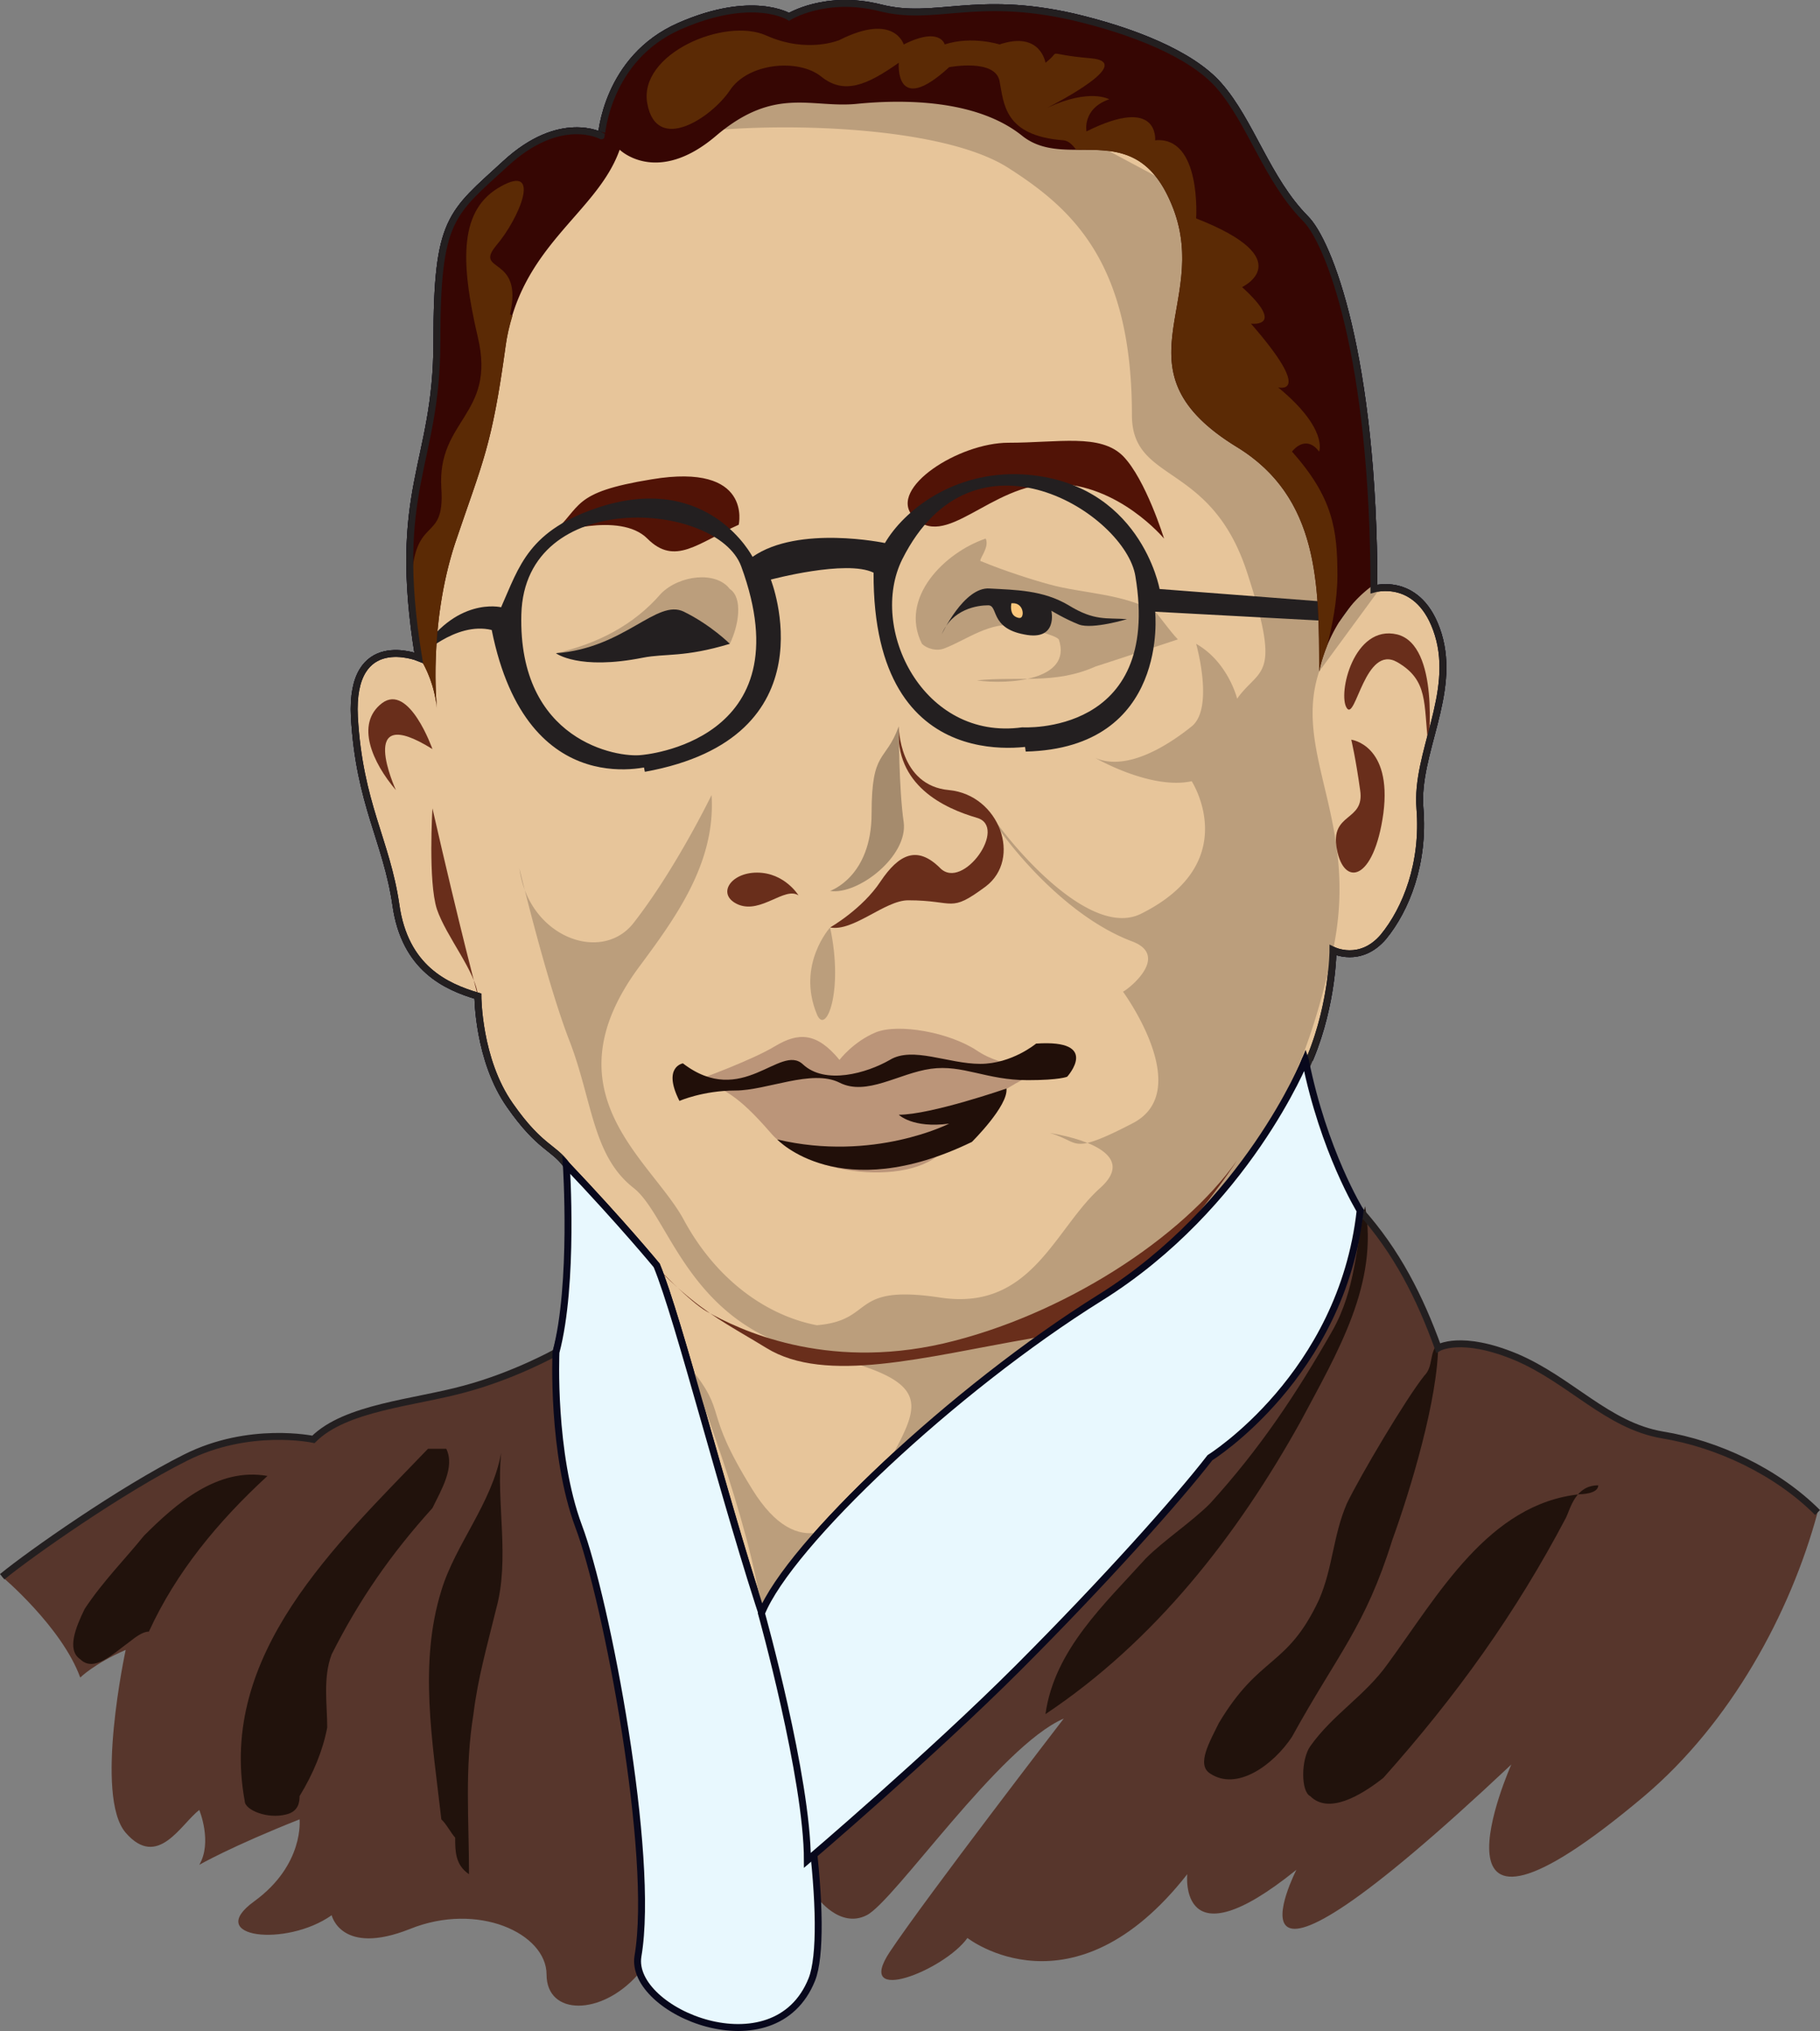 <svg xmlns="http://www.w3.org/2000/svg" width="265.274" height="295.939"><rect width="100%" height="100%" fill="#808080" stroke="none"/><path fill="#57362c" d="M11.695 244.438s2.016-2.015 6.625-4.03c0 0-4.61 21.312 0 26.64 4.68 5.398 8.062-1.297 10.727-3.313 0 0 1.945 4.68 0 7.992 0 0 4.609-2.664 14.617-6.625 0 0 .718 6.625-6.625 11.954-7.344 5.328 4.68 6.695 11.304 2.015 0 0 1.368 5.977 11.375 2.016 9.938-4.031 19.946.648 19.946 6.625 0 6.047 7.992 6.047 13.32 0 5.398-5.977 26.063-11.305 26.063-11.305s3.312 4.68 7.273 2.664c4.031-2.015 19.367-24.625 28.727-28.656 0 0-20.016 25.992-25.344 33.984-5.328 7.993 7.992 2.664 11.304-2.015 0 0 15.336 12.023 32.04-9.29 0 0-1.368 13.32 15.914-.648 0 0-13.97 27.29 31.32-15.336 0 0-14.906 33.48 19.367 4.61 12.598-10.657 21.313-26.641 25.27-41.328-5.973-5.977-14.614-10.008-22.606-11.305-8.066-1.367-13.394-7.992-21.387-11.375-7.992-3.313-11.3-1.297-11.3-1.297-2.664-7.344-5.977-13.969-11.38-20.016L81.032 197.063s-6.047 3.383-13.32 5.329c-7.344 2.015-17.352 2.664-22.032 7.343 0 0-9.359-2.015-18.648 2.664-9.36 4.68-22.68 14.04-26.711 17.352 0 0 8.71 7.344 11.375 14.687"/><path fill="#21120c" d="M73.039 211.75c-.719 7.345 1.297 15.337-.719 22.68-1.297 5.329-2.664 10.008-3.313 15.337-1.296 7.992-.648 15.335-.648 23.328-2.016-1.368-2.016-3.383-2.016-5.328-.648-.72-1.296-2.016-2.015-2.665-1.297-11.375-3.313-22.68 0-33.335 2.015-6.696 7.344-12.672 8.71-20.016m-31.32 52.633c1.872-.434 1.946-1.946 1.946-2.664 2.015-3.313 3.383-6.625 4.031-10.008 0-3.313-.648-7.274.648-10.656 4.032-7.993 8.641-14.618 14.688-21.313 1.297-2.664 3.312-5.976 2.016-8.64h-2.665c-13.39 13.968-30.671 29.953-26.71 51.335 0 1.297 3.312 2.664 6.046 1.946M19.039 239.11c1.082-.863 1.945-1.367 2.664-1.367 3.96-8.64 10.008-15.984 17.281-22.68-7.273-1.296-13.32 4.032-18 8.711-2.664 3.313-5.977 6.625-8.64 10.657-1.297 2.664-2.665 5.976-.649 7.343 2.016 1.946 4.68-.718 7.344-2.664m179.929-63.36c2.016 11.306-4.035 21.313-9.363 31.321-9.285 16.703-21.238 32.04-37.223 42.696 1.297-9.36 8.641-16.055 14.618-22.68 2.664-2.664 6.695-5.328 9.359-7.992 7.273-7.993 12.602-15.985 17.93-25.344 3.308-5.977 3.308-12.024 4.68-18m10.656 20.016c0 7.992-4.035 21.312-6.7 28.656-3.957 12.672-7.992 16.633-14.613 28.656-2.664 4.031-7.992 7.992-11.953 5.328-2.016-1.297 0-4.68 1.297-7.344 5.976-10.007 9.937-7.992 14.613-18 2.02-4.68 2.02-9.289 4.035-13.968 1.942-4.032 8.641-15.336 11.301-18.649 1.371-1.367.649-3.383 2.02-4.68m23.328 20.664c-3.313 0-4.035 3.313-4.684 4.68-7.344 13.969-15.98 25.992-26.637 37.946-3.386 2.664-7.992 5.328-10.656 2.664-1.37-.649-1.37-5.328 0-7.274 3.313-4.68 7.992-7.344 11.305-12.023 7.344-10.008 14.687-23.328 28.008-24.696 0 0 2.664 0 2.664-1.296"/><path fill="#e7c59a" d="M57.703 131.833c1.297 9.285 7.344 11.95 11.953 13.316 0 0 0 9.29 4.68 15.914 4.32 6.192 6.336 6.047 8.207 8.641 8.207 8.64 13.175 14.688 13.175 14.688 3.168 7.703 9.504 32.757 15.336 50.687 3.961-10.008 28.008-32.687 49.32-46.008 21.313-13.32 29.88-34.633 29.88-34.633l.722-.289c3.313-7.988 3.313-15.695 3.313-15.695s3.957 2.016 7.343-1.941c3.313-4.036 5.973-10.73 5.329-18.723-.649-7.992 5.328-16.629 2.664-25.344-2.664-8.64-9.364-6.62-9.364-6.62 0-33.985-6.62-50.692-10.007-54-5.614-5.692-7.918-14.044-12.598-19.372-4.031-4.605-12.672-7.992-21.313-10.008-14.328-3.238-20.015.723-28.007-1.297-7.993-2.015-13.32 1.297-13.32 1.297s-5.33-3.312-15.986 1.367C88.375 8.497 87.656 19.798 87.656 19.798s-5.977-3.313-13.969 4.035c-7.992 7.344-10.008 7.992-10.008 25.992s-6.695 21.309-2.664 46.008c0 0-10.008-4.035-9.36 8.637.72 12.672 4.68 18 6.048 27.363"/><path fill="none" stroke="#08081c" stroke-width="1.008" d="M57.703 131.833c1.297 9.285 7.344 11.95 11.953 13.316 0 0 0 9.29 4.68 15.914 4.32 6.192 6.336 6.047 8.207 8.641 8.207 8.64 13.175 14.688 13.175 14.688 3.168 7.703 9.504 32.757 15.336 50.687 3.961-10.008 28.008-32.687 49.32-46.008 21.313-13.32 29.88-34.633 29.88-34.633l.722-.289c3.313-7.988 3.313-15.695 3.313-15.695s3.957 2.016 7.343-1.941c3.313-4.036 5.973-10.73 5.329-18.723-.649-7.992 5.328-16.629 2.664-25.344-2.664-8.64-9.364-6.62-9.364-6.62 0-33.985-6.62-50.692-10.007-54-5.614-5.692-7.918-14.044-12.598-19.372-4.031-4.605-12.672-7.992-21.313-10.008-14.328-3.238-20.015.723-28.007-1.297-7.993-2.015-13.32 1.297-13.32 1.297s-5.33-3.312-15.986 1.367C88.375 8.497 87.656 19.798 87.656 19.798s-5.977-3.313-13.969 4.035c-7.992 7.344-10.008 7.992-10.008 25.992s-6.695 21.309-2.664 46.008c0 0-10.008-4.035-9.36 8.637.72 12.672 4.68 18 6.048 27.363zm0 0"/><path fill="#e7c59a" d="M57.703 131.833c1.297 9.285 7.344 11.95 11.953 13.316 0 0 0 9.29 4.68 15.914 4.32 6.192 6.336 6.047 8.207 8.641 8.207 8.64 13.175 14.688 13.175 14.688 3.168 7.703 9.504 32.757 15.336 50.687 3.961-10.008 28.008-32.687 49.32-46.008 21.313-13.32 29.88-34.633 29.88-34.633l.722-.289c3.313-7.988 3.313-15.695 3.313-15.695s3.957 2.016 7.343-1.941c3.313-4.036 5.973-10.73 5.329-18.723-.649-7.992 5.328-16.629 2.664-25.344-2.664-8.64-9.364-6.62-9.364-6.62 0-33.985-6.62-50.692-10.007-54-5.614-5.692-7.918-14.044-12.598-19.372-4.031-4.605-12.672-7.992-21.313-10.008-14.328-3.238-20.015.723-28.007-1.297-7.993-2.015-13.32 1.297-13.32 1.297s-5.33-3.312-15.986 1.367C88.375 8.497 87.656 19.798 87.656 19.798s-5.977-3.313-13.969 4.035c-7.992 7.344-10.008 7.992-10.008 25.992s-6.695 21.309-2.664 46.008c0 0-10.008-4.035-9.36 8.637.72 12.672 4.68 18 6.048 27.363"/><path fill="none" stroke="#08081c" stroke-width="1.008" d="M57.703 131.833c1.297 9.285 7.344 11.95 11.953 13.316 0 0 0 9.29 4.68 15.914 4.32 6.192 6.336 6.047 8.207 8.641 8.207 8.64 13.175 14.688 13.175 14.688 3.168 7.703 9.504 32.757 15.336 50.687 3.961-10.008 28.008-32.687 49.32-46.008 21.313-13.32 29.88-34.633 29.88-34.633l.722-.289c3.313-7.988 3.313-15.695 3.313-15.695s3.957 2.016 7.343-1.941c3.313-4.036 5.973-10.73 5.329-18.723-.649-7.992 5.328-16.629 2.664-25.344-2.664-8.64-9.364-6.62-9.364-6.62 0-33.985-6.62-50.692-10.007-54-5.614-5.692-7.918-14.044-12.598-19.372-4.031-4.605-12.672-7.992-21.313-10.008-14.328-3.238-20.015.723-28.007-1.297-7.993-2.015-13.32 1.297-13.32 1.297s-5.33-3.312-15.986 1.367C88.375 8.497 87.656 19.798 87.656 19.798s-5.977-3.313-13.969 4.035c-7.992 7.344-10.008 7.992-10.008 25.992s-6.695 21.309-2.664 46.008c0 0-10.008-4.035-9.36 8.637.72 12.672 4.68 18 6.048 27.363zm0 0"/><path fill="#e7c59a" d="M111.703 237.095c-.215-.649-.434-1.368-.649-2.016h-.07l.719 2.016"/><path fill="none" stroke="#08081c" stroke-width="1.008" d="M111.703 237.095c-.215-.649-.434-1.368-.649-2.016h-.07zm0 0"/><path fill="#bb9e7c" d="M92.336 173.087c5.254 4.105 7.992 20.015 25.992 23.976 18 4.032 15.91 7.2 11.304 15.84v.07c9.07-8.496 20.23-17.351 30.743-23.902a54.485 54.485 0 0 0 3.312-2.23 119.072 119.072 0 0 0 9.36-7.778c4.175-4.175 7.558-8.351 10.082-12.097 5.832-8.782 8.925-18.14 11.16-28.512 3.957-18.648-5.977-28.656-2.02-40.605l8.93-12.168c-.574 0-.938.144-.938.144 0-22.969-3.023-37.945-5.972-46.371L121.496.575c-4.031.434-6.48 1.871-6.48 1.871s-5.33-3.312-15.986 1.367a19.509 19.509 0 0 0-4.535 2.809l7.847 12.527c12.672-1.367 35.352-.644 44.641 5.328 9.36 5.977 18 13.825 18 36 0 10.008 11.375 6.7 16.703 22.684 5.258 15.98 1.945 13.965-1.367 18.645 0 0-1.297-5.329-5.977-7.993 0 0 2.664 9.364-.648 12.028-3.313 2.664-9.36 6.62-14.04 4.605 0 0 8.063 4.68 14.04 3.387 0 0 7.633 11.805-7.344 19.293-6.695 3.387-16.633-7.344-20.664-12.672-4.031-5.328 6.121 11.738 19.297 16.707 5.398 2.016 0 6.621-1.297 7.344 0 0 10.656 14.543 1.297 19.222-3.312 1.727-5.258 2.52-6.48 2.809 3.023 1.223 5.472 3.313 1.87 6.55-6.695 5.977-10.007 18-23.327 15.985-13.391-2.015-9.36 3.313-18 4.031-7.415-1.437-14.688-6.695-19.368-15.335-4.68-8.711-20.015-18.36-6.695-36.649 5.398-7.27 11.375-15.336 10.727-25.27 0 0-5.184 10.727-11.375 18.649-4.68 5.973-15.336 2.016-16.633-7.992 0 0 3.96 16.629 7.344 25.27 3.312 8.64 3.312 16.632 9.289 21.312"/><path fill="#bb9e7c" d="M158.504 166.536c-2.52-1.008-5.473-1.441-5.473-1.441 2.953.863 3.238 1.945 5.473 1.441m-39.098 56.734c-3.094.649-6.406-.863-9.719-6.191-7.558-12.168-3.312-10.727-9.289-18.07 0 0 9.219 23.328 10.586 36 0 0 .07 0 .07.07 1.153-3.023 4.176-7.129 8.352-11.809"/><path fill="#692e1b" d="M208.183 108.505s1.727-14.473-4.535-16.059c-6.336-1.512-8.715 8.715-7.344 10.73 1.293 1.942 2.664-9.363 7.344-6.699 4.606 2.665 3.817 6.051 4.535 12.028m-11.23-.723s5.972.723 4.68 10.73c-1.372 9.934-5.762 10.727-6.77 5.255-1.078-5.473 4.105-3.961 3.383-8.641-.649-4.68-1.293-7.344-1.293-7.344M63.03 109.15s-3.382-9.645-7.343-6.696c-3.96 3.023-1.367 8.715 2.016 12.672 0 0-5.977-13.031 5.328-5.977m6.625 36.001s-2.664-10.008-6.625-27.36c0 0-.649 10.656.648 14.687 1.368 4.036 5.758 9.22 5.977 12.672"/><path fill="#511306" d="M107.672 76.462s2.085-9.07-12.672-6.621c-11.953 1.941-10.008 3.957-14.618 7.992 0 0 9.938-3.387 13.97.644 4.03 4.036 7.343.649 13.32-2.015m25.343-1.293c-3.527-4.035 6.696-10.656 13.969-10.656 7.344 0 13.39-1.371 16.703 1.941 3.313 3.387 5.977 12.023 5.977 12.023s-6.625-7.992-15.985-7.992c-9.359 0-15.984 10.012-20.664 4.684"/><path fill="#692e1b" d="M131 105.84s0 8.637 7.343 9.286c7.344.723 10.657 10.008 5.329 14.043-5.329 3.957-4.391 2.015-11.305 2.015-3.383 0-7.992 4.606-11.375 3.958 0 0 4.68-2.665 7.344-6.696 2.664-3.96 5.328-5.328 8.71-1.941 3.313 3.308 9.938-6.051 5.329-7.344-4.68-1.371-12.024-4.684-11.375-13.32"/><path fill="#a58b6d" d="M131 105.84s0 9.071.718 13.966c.649 4.968-6.695 10.656-10.726 10.007 0 0 6.047-2.015 6.047-11.3 0-9.364 2.015-7.344 3.96-12.672"/><path fill="#692e1b" d="M116.382 130.462s-2.015-3.313-6.046-3.313c-3.961 0-5.977 3.313-2.664 4.684 3.312 1.293 6.695-2.664 8.71-1.371"/><path fill="#bb9e7c" d="M120.992 135.142s-4.899 5.402-1.945 12.601c1.296 3.313 3.96-3.238 1.945-12.601"/><path fill="#bb9579" d="M102.343 157.102s7.344-2.664 10.657-4.68c3.382-2.015 6.047-2.015 9.359 2.016 0 0 2.016-2.664 5.328-4.03 3.313-1.298 10.656 0 14.688 2.663 3.96 2.664 9.289 2.664 12.672 1.367 0 0-13.391 5.329-16.704 11.954-3.312 6.695-20.16 5.472-25.992-1.297-5.113-5.903-6.55-5.903-10.008-7.993"/><path fill="#210f09" d="M99.535 154.942s-3.024.504-.504 5.473c0 0 3.457-1.512 8.137-1.512 4.605 0 11.16-3.168 15.191-1.152 3.961 2.016 8.64-1.367 13.32-2.016 4.68-.648 8.063 1.657 14.114 1.657 4.68 0 5.757-.504 5.757-.504s4.97-5.473-4.535-4.825c0 0-3.527 2.954-8.136 2.954-4.68 0-9.864-2.594-13.176-.579-3.383 1.946-9.434 3.672-12.672.649-3.313-3.094-8.856 6.48-17.496-.145m47.16 3.672s-11.016 3.817-15.695 3.817c0 0 2.015 2.015 7.343 1.296 0 0-11.015 5.618-25.054 2.305 0 0 9.07 9.719 28.367.36 0 0 5.328-5.258 5.039-7.778"/><path fill="#bb9e7c" d="M105.007 93.813h1.368c1.297-2.664 1.945-6.695 0-7.988-2.016-2.664-7.344-2.02-10.008.645-4.031 4.68-9.36 7.343-15.336 8.714 7.992 1.293 15.336-4.68 23.328-2.738l.648 1.367m32.688.649c-1.223.504-2.664 0-3.313-.649-3.382-6.695 3.313-13.316 9.29-15.336.648 1.372-1.297 3.313-.649 3.313 3.313 1.371 7.344 2.664 10.008 3.387 4.68 1.293 10.656 1.293 15.336 3.957.648.648 2.015 2.664 3.312 4.035-3.96 1.293-7.992 2.664-12.023 3.957-5.977 2.664-11.305 1.371-17.281 2.016 4.609.648 13.968 0 11.953-5.973-.649-.723-3.961-1.371-5.977-2.02-4.031-.644-7.344 2.02-10.656 3.313"/><path fill="#231f20" d="M106.375 93.813s-2.735-2.734-6.696-4.68c-3.96-1.94-8.64 5.329-18.648 6.051 0 0 3.312 2.52 12.672.649 3.312-.649 5.976 0 12.672-2.02"/><path fill="#231f20" d="M71.672 91.798c-5.329-1.293-10.657 4.035-10.657 4.035v-.29c5.328-8.71 12.024-7.058 12.024-7.058 2.664-5.972 3.96-11.3 14.617-14.687 15.766-4.895 22.031 7.344 22.031 7.344 6.695-4.68 19.297-2.016 19.297-2.016 2.734-4.68 9.934-10.512 20.016-10.008 17.207 1.008 20.015 16.707 20.015 16.707l28.078 2.156-1.87 2.594-26.856-1.441s2.16 19.875-18.863 20.379L149 105.98s20.375 1.297 16.488-22.03c-1.441-9-23.543-23.255-33.984-2.446C126.534 91.513 134.527 108 149 105.98c14.543-2.015 0 0 0 0l2.52 2.524s-24.337 5.972-24.192-25.059c-3.961-1.941-14.977 1.008-14.977 1.008s9.145 23.043-18.36 28.008l-.503-2.445s23.977-1.801 14.543-27.504c-3.527-9.504-31.535-11.52-32.04 6.984-.503 18.504 14.04 20.95 17.497 20.52 3.527-.504 0 0 0 0l2.016 1.437s-18.649 6.191-23.832-19.656"/><path fill="#360603" d="M63.68 51.84c-.075.43-.075.79-.075 1.153v.285c0 .434-.07.793-.07 1.227v.285c-.07.434-.07.793-.145 1.152v.219c-1.222 12.813-5.832 18.14-2.375 39.383 1.223 1.941 2.305 4.39 2.664 7.633 0 0-1.296-12.028 2.664-24.051 4.032-11.95 5.329-13.965 7.344-28.656 2.016-14.688 13.32-19.293 16.633-28.657 0 0 5.398 5.329 14.04-2.015 8.64-7.344 13.968-3.957 20.663-4.68 6.695-.648 17.352-.648 23.977 4.68 6.695 5.328 16.703-3.313 22.03 10.656 5.33 14.043-8.855 23.617 9.29 34.707 11.95 7.344 11.95 20.016 11.95 32.688 0 0 1.37-7.993 7.991-12.672-.07-29.38-5.109-45.649-8.636-51.48 0-.075-.075-.145-.075-.22-.214-.285-.43-.644-.648-.863a3.663 3.663 0 0 0-.648-.789c-5.614-5.691-7.918-14.043-12.598-19.371-4.031-4.605-12.672-7.992-21.313-10.008-14.328-3.238-20.015.723-28.007-1.297-7.993-2.015-13.32 1.297-13.32 1.297s-5.33-3.312-15.986 1.367C88.375 8.497 87.656 19.798 87.656 19.798s-5.977-3.313-13.969 4.035c-7.992 7.344-10.008 7.992-10.008 25.992v2.016"/><path fill="#5b2a05" d="M194.933 83.806c0-6.622-.644-11.301-6.62-18 0 0 1.94-2.664 3.956 0 0 0 1.371-3.309-5.972-9.36 0 0 5.328 1.367-3.961-9.285 0 0 5.257.645-1.297-5.328 0 0 8.566-4.035-6.696-10.008 0 0 .793-12.027-5.976-11.379 0 0 .648-6.62-10.008-1.297 0 0-.648-3.308 3.313-4.68 0 0-2.81-1.656-9 1.227 3.742-1.945 12.168-6.695 6.335-7.199-7.343-.648-3.96-1.371-6.625.645 0 0-.718-4.68-6.695-2.665 0 0-4.031-1.296-7.992 0 0 0-.648-2.664-5.977 0 0 0-1.367-4.68-9.359-.644 0 0-4.68 2.016-10.656-.652-6.047-2.735-18.719 2.668-17.352 9.937 1.367 7.344 9.36 2.016 12.024-1.941 2.664-4.035 10.007-4.68 13.32-2.02 3.312 2.668 6.625 1.297 11.305-2.015 0 0-.649 7.992 7.343.648 0 0 6.696-1.293 7.344 2.016.649 3.312.649 7.992 9.36 8.64.648.074 1.222.578 1.8 1.367 5.258.075 10.727-.43 14.184 8.641 5.328 14.043-8.856 23.617 9.289 34.707 11.95 7.344 11.95 20.016 11.95 32.688 0 0 .288-1.586 1.152-3.747.722-2.734 1.511-6.625 1.511-10.296m-128.59-4.68c4.032-11.95 5.329-13.965 7.344-28.656.215-1.582.574-3.024 1.008-4.461l-.36-.22c2.016-8.64-5.328-5.976-2.015-10.007 3.383-3.957 6.695-11.95.719-8.64-6.047 3.312-6.047 10.656-3.383 22.035 2.664 11.3-5.977 11.949-5.328 21.957.574 8.64-4.395 3.097-4.395 15.336.145 2.738.504 5.691 1.082 9.074 1.223 1.941 2.305 4.39 2.664 7.633 0 0-1.297-12.028 2.664-24.051"/><path fill="none" stroke="#231f20" stroke-width="1.008" d="M.32 229.75c4.031-3.312 17.352-12.671 26.71-17.35 9.29-4.68 18.65-2.665 18.65-2.665 4.679-4.68 14.687-5.328 22.03-7.343 7.274-1.946 13.32-5.329 13.32-5.329 3.313-11.953 2.017-26.64 2.017-26.64-2.016-3.313-4.032-2.664-8.711-9.36-4.68-6.625-4.68-15.914-4.68-15.914-4.61-1.367-10.656-4.03-11.953-13.316-1.367-9.363-5.328-14.691-6.047-27.363-.649-12.672 9.36-8.637 9.36-8.637-4.032-24.7 2.663-28.008 2.663-46.008 0-18 2.016-18.648 10.008-25.992 7.992-7.348 13.969-4.035 13.969-4.035S88.375 8.497 99.03 3.813c10.656-4.68 15.984-1.367 15.984-1.367s5.328-3.312 13.32-1.297c7.993 2.02 13.68-1.941 28.008 1.297 8.641 2.016 17.282 5.403 21.313 10.008 4.68 5.328 6.984 13.68 12.598 19.371 3.386 3.309 10.007 20.016 10.007 54 0 0 6.7-2.02 9.364 6.621 2.664 8.715-3.313 17.352-2.664 25.344.644 7.992-2.016 14.687-5.329 18.723-3.386 3.957-7.343 1.941-7.343 1.941s0 8.64-4.035 17.281c0 0 2.664 14.688 7.992 20.664 5.402 6.047 8.715 12.672 11.379 20.016 0 0 3.308-2.016 11.3 1.297 7.993 3.383 13.32 10.008 21.387 11.375 7.992 1.297 16.633 5.328 22.606 11.305"/><path fill="#692e1b" d="M85.28 173.161s13.102 15.262 17.712 17.926c4.68 2.664 17.207 8.64 34.488 4.68 17.352-4.032 34.848-15.336 42.84-26.711 0 0-14.832 23.328-30.168 25.992-15.336 2.664-29.809 6.695-38.45 1.367-8.71-5.328-11.734-5.902-26.421-23.254"/><path fill="#e8f8fe" d="M82.543 169.704s1.152 17.352-1.512 27.36c0 0-.649 14.687 3.312 25.343 4.032 10.656 11.16 47.953 8.641 62.64-1.297 8.063 19.941 16.919 25.344 3.384 2.664-6.696-.649-33.336-6.625-51.336-6.047-18-12.672-44.711-15.985-52.703 0 0-4.968-6.047-13.175-14.688"/><path fill="none" stroke="#08081c" stroke-width="1.008" d="M82.543 169.704s1.152 17.352-1.512 27.36c0 0-.649 14.687 3.312 25.343 4.032 10.656 11.16 47.953 8.641 62.64-1.297 8.063 19.941 16.919 25.344 3.384 2.664-6.696-.649-33.336-6.625-51.336-6.047-18-12.672-44.711-15.985-52.703 0 0-4.968-6.047-13.175-14.688zm0 0"/><path fill="#e8f8fe" d="M190.254 154.438s-8.567 21.313-29.88 34.633c-21.382 13.32-45.359 36-49.39 46.008 0 0 6.695 23.977 6.695 36 0 0 18-15.336 30.672-28.008 12.672-12.672 23.328-24.625 28.008-30.672 0 0 19.223-11.953 21.887-36 0 0-5.328-8.64-7.992-21.96"/><path fill="none" stroke="#08081c" stroke-width="1.008" d="M190.254 154.438s-8.567 21.313-29.88 34.633c-21.382 13.32-45.359 36-49.39 46.008 0 0 6.695 23.977 6.695 36 0 0 18-15.336 30.672-28.008 12.672-12.672 23.328-24.625 28.008-30.672 0 0 19.223-11.953 21.887-36 0 0-5.328-8.64-7.992-21.96zm0 0"/><path fill="#231f20" d="M137.261 92.446s3.243-6.984 6.985-6.695c3.746.215 7.777.215 11.52 2.45 3.745 2.304 5.472 1.8 8.495 2.015 0 0-4.964 1.511-6.98.793-2.02-.793-4.035-2.016-4.035-2.016s1.008 4.461-3.957 3.453c-5.043-.933-3.746-4.246-5.258-4.246s-5.258.504-6.77 4.246"/><path fill="#fcc77c" d="M146.984 87.477s-.723 2.524 1.297 3.028c2.016.504 1.726-3.746-1.297-3.028"/><path fill="none" stroke="#231f20" stroke-width="1.008" d="M146.984 87.477s-.723 2.524 1.297 3.028c2.016.504 1.726-3.746-1.297-3.028zm0 0"/></svg>
